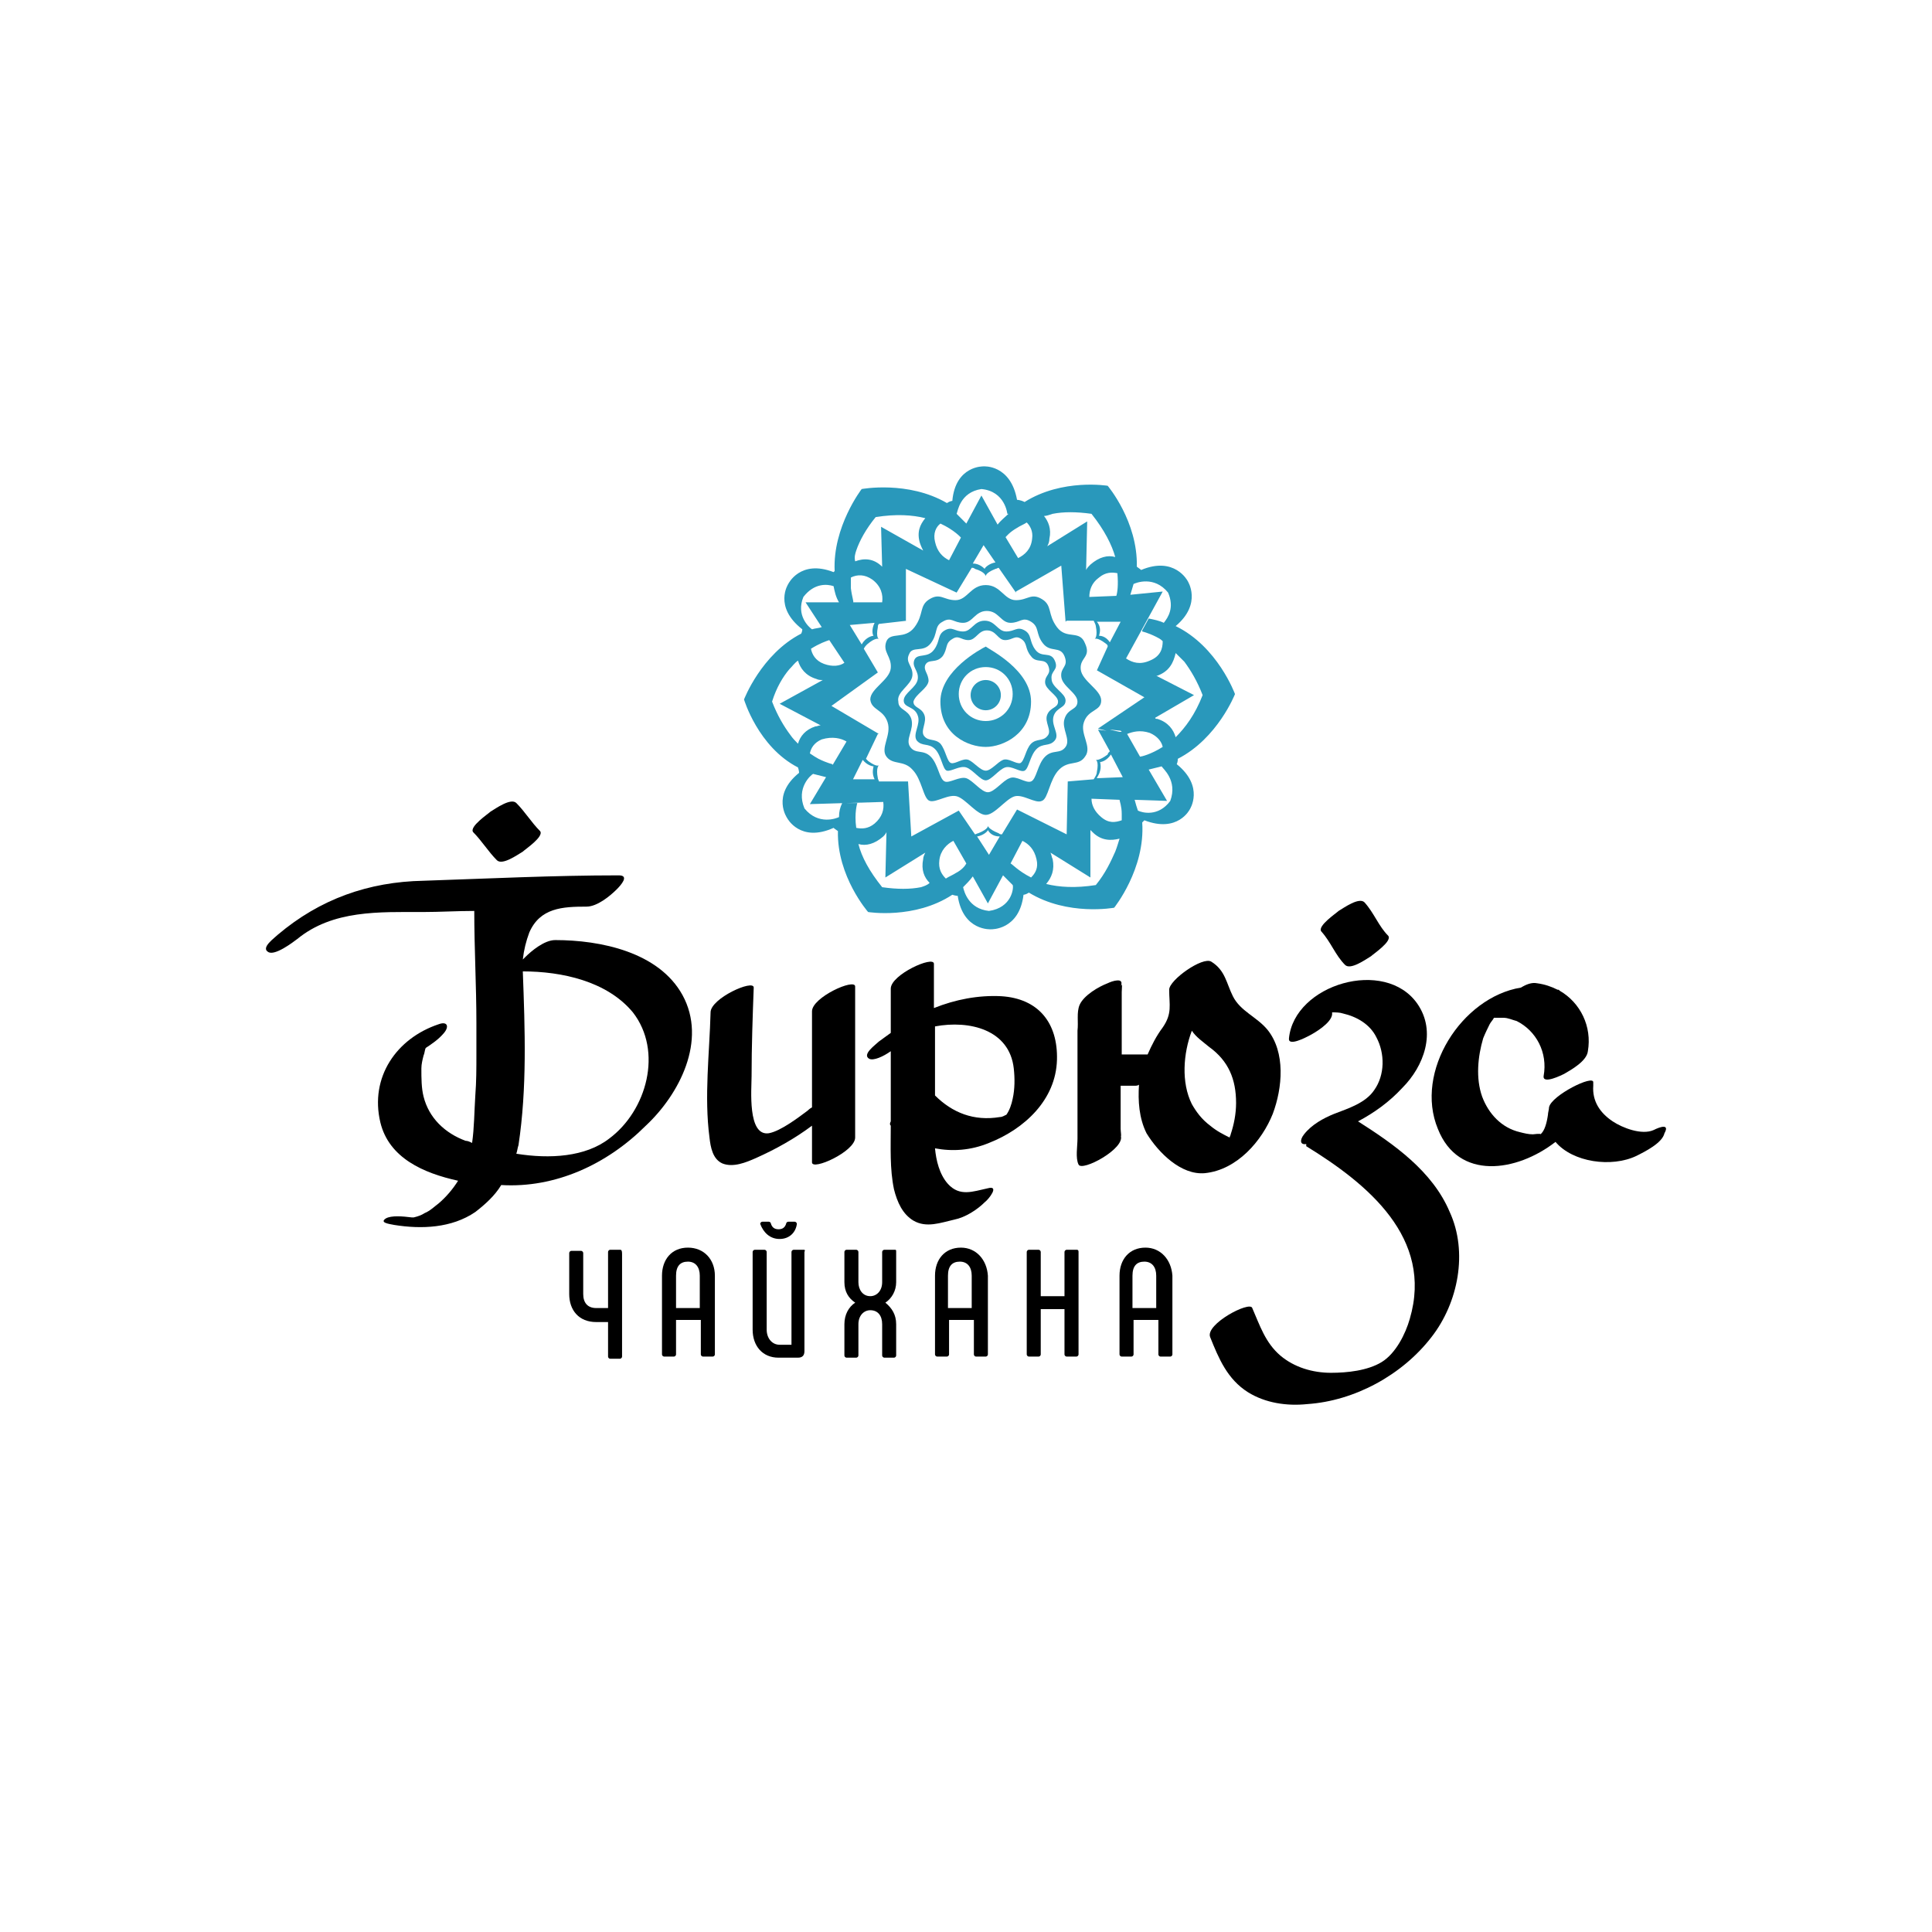 <svg width="48" height="48" viewBox="0 0 48 48" fill="none" xmlns="http://www.w3.org/2000/svg">
<path d="M15.402 31.05H15.16C15.133 31.05 15.107 31.077 15.107 31.104V32.498H14.812C14.597 32.498 14.49 32.364 14.49 32.15V31.131C14.49 31.104 14.463 31.077 14.437 31.077H14.195C14.168 31.077 14.142 31.104 14.142 31.131V32.15C14.142 32.552 14.383 32.846 14.812 32.846H15.107V33.704C15.107 33.731 15.133 33.758 15.16 33.758H15.402C15.428 33.758 15.455 33.731 15.455 33.704V31.157C15.455 31.05 15.428 31.05 15.402 31.05Z" fill="black"/>
<path d="M17.091 30.997C16.689 30.997 16.447 31.292 16.447 31.694V33.651C16.447 33.678 16.474 33.704 16.501 33.704H16.742C16.769 33.704 16.796 33.678 16.796 33.651V32.793H17.412V33.651C17.412 33.678 17.439 33.704 17.466 33.704H17.707C17.734 33.704 17.761 33.678 17.761 33.651V31.694C17.761 31.292 17.493 30.997 17.091 30.997ZM17.412 32.498H16.796V31.694C16.796 31.453 16.903 31.345 17.091 31.345C17.278 31.345 17.386 31.479 17.386 31.694V32.498H17.412Z" fill="black"/>
<path d="M19.959 31.05H19.718C19.691 31.05 19.664 31.077 19.664 31.104V33.41H19.369C19.182 33.41 19.048 33.249 19.048 33.034V31.104C19.048 31.077 19.021 31.05 18.994 31.05H18.753C18.726 31.05 18.699 31.077 18.699 31.104V33.034C18.699 33.436 18.941 33.731 19.343 33.731H19.825C19.932 33.731 19.986 33.678 19.986 33.57V31.104C20.013 31.05 19.986 31.05 19.959 31.05Z" fill="black"/>
<path d="M19.369 30.782C19.611 30.782 19.771 30.621 19.798 30.407C19.798 30.38 19.771 30.353 19.745 30.353H19.584C19.557 30.353 19.53 30.38 19.53 30.407C19.503 30.487 19.45 30.541 19.343 30.541C19.235 30.541 19.182 30.487 19.155 30.407C19.155 30.38 19.128 30.353 19.101 30.353H18.94C18.913 30.353 18.887 30.38 18.887 30.407C18.967 30.621 19.128 30.782 19.369 30.782Z" fill="black"/>
<path d="M22.212 31.05H21.971C21.944 31.05 21.917 31.077 21.917 31.104V31.855C21.917 32.069 21.783 32.203 21.622 32.203C21.434 32.203 21.327 32.042 21.327 31.855V31.104C21.327 31.077 21.3 31.05 21.273 31.05H21.032C21.005 31.05 20.979 31.077 20.979 31.104V31.855C20.979 32.096 21.086 32.257 21.247 32.364C21.086 32.471 20.979 32.659 20.979 32.9V33.678C20.979 33.704 21.005 33.731 21.032 33.731H21.273C21.3 33.731 21.327 33.704 21.327 33.678V32.9C21.327 32.686 21.461 32.552 21.622 32.552C21.81 32.552 21.917 32.686 21.917 32.9V33.678C21.917 33.704 21.944 33.731 21.971 33.731H22.212C22.239 33.731 22.265 33.704 22.265 33.678V32.9C22.265 32.659 22.158 32.498 21.997 32.364C22.158 32.257 22.265 32.069 22.265 31.855V31.104C22.265 31.05 22.265 31.05 22.212 31.05Z" fill="black"/>
<path d="M23.874 30.997C23.472 30.997 23.23 31.292 23.23 31.694V33.651C23.23 33.678 23.257 33.704 23.284 33.704H23.525C23.552 33.704 23.579 33.678 23.579 33.651V32.793H24.196V33.651C24.196 33.678 24.222 33.704 24.249 33.704H24.491C24.517 33.704 24.544 33.678 24.544 33.651V31.694C24.517 31.292 24.249 30.997 23.874 30.997ZM24.169 32.498H23.552V31.694C23.552 31.453 23.659 31.345 23.847 31.345C24.035 31.345 24.142 31.479 24.142 31.694V32.498H24.169Z" fill="black"/>
<path d="M26.742 31.05H26.501C26.474 31.05 26.447 31.077 26.447 31.104V32.203H25.857V31.104C25.857 31.077 25.831 31.05 25.804 31.05H25.562C25.536 31.05 25.509 31.077 25.509 31.104V33.651C25.509 33.678 25.536 33.704 25.562 33.704H25.804C25.831 33.704 25.857 33.678 25.857 33.651V32.525H26.447V33.651C26.447 33.678 26.474 33.704 26.501 33.704H26.742C26.769 33.704 26.796 33.678 26.796 33.651V31.104C26.796 31.05 26.769 31.05 26.742 31.05Z" fill="black"/>
<path d="M28.458 30.997C28.056 30.997 27.814 31.292 27.814 31.694V33.651C27.814 33.678 27.841 33.704 27.868 33.704H28.109C28.136 33.704 28.163 33.678 28.163 33.651V32.793H28.78V33.651C28.78 33.678 28.806 33.704 28.833 33.704H29.075C29.101 33.704 29.128 33.678 29.128 33.651V31.694C29.101 31.292 28.833 30.997 28.458 30.997ZM28.753 32.498H28.136V31.694C28.136 31.453 28.243 31.345 28.431 31.345C28.619 31.345 28.726 31.479 28.726 31.694V32.498H28.753Z" fill="black"/>
<path d="M21.246 28.262C21.246 27.002 21.246 25.742 21.246 24.509C21.246 24.295 20.174 24.777 20.174 25.126C20.174 25.93 20.174 26.734 20.174 27.512C20.12 27.538 20.067 27.592 20.067 27.592C19.852 27.753 19.396 28.102 19.102 28.155C18.565 28.235 18.673 27.056 18.673 26.734C18.673 26.01 18.699 25.26 18.726 24.536C18.726 24.321 17.654 24.804 17.654 25.152C17.627 26.171 17.493 27.244 17.627 28.262C17.654 28.504 17.707 28.799 17.949 28.906C18.217 29.013 18.538 28.879 18.78 28.772C19.262 28.557 19.745 28.289 20.174 27.967C20.174 28.262 20.174 28.584 20.174 28.879C20.174 29.093 21.246 28.611 21.246 28.262Z" fill="black"/>
<path d="M24.544 29.522C24.169 29.602 23.847 29.737 23.552 29.415C23.337 29.174 23.257 28.825 23.23 28.53C23.659 28.611 24.115 28.584 24.571 28.396C25.455 28.048 26.233 27.324 26.26 26.332C26.286 25.42 25.804 24.804 24.866 24.75C24.302 24.723 23.739 24.831 23.203 25.045V23.946C23.203 23.731 22.131 24.214 22.131 24.562C22.131 24.938 22.131 25.286 22.131 25.662C22.024 25.742 21.943 25.796 21.836 25.876C21.756 25.956 21.407 26.198 21.595 26.305C21.702 26.359 21.943 26.251 22.131 26.117C22.131 26.627 22.131 27.136 22.131 27.672C22.131 27.726 22.131 27.806 22.131 27.86C22.104 27.914 22.104 27.94 22.131 27.967C22.131 28.503 22.104 29.04 22.211 29.549C22.292 29.871 22.426 30.166 22.694 30.326C23.016 30.514 23.364 30.38 23.713 30.3C23.981 30.246 24.276 30.058 24.463 29.871C24.571 29.79 24.839 29.442 24.544 29.522ZM25.187 26.546C25.214 26.788 25.214 27.056 25.16 27.297C25.134 27.431 25.08 27.592 25 27.699C24.973 27.699 24.919 27.753 24.839 27.753C24.195 27.86 23.659 27.645 23.23 27.216C23.23 27.056 23.23 26.922 23.23 26.761V25.501C24.088 25.34 25.08 25.581 25.187 26.546Z" fill="black"/>
<path d="M31.622 27.672C31.863 27.029 31.944 26.144 31.488 25.581C31.22 25.259 30.818 25.125 30.63 24.75C30.469 24.428 30.442 24.107 30.094 23.892C29.879 23.758 29.048 24.348 29.048 24.589C29.048 24.965 29.129 25.179 28.887 25.527C28.727 25.742 28.619 25.956 28.512 26.198H27.869C27.869 25.822 27.869 25.447 27.869 25.099C27.869 24.938 27.869 24.777 27.869 24.643C27.869 24.589 27.895 24.375 27.842 24.509C27.949 24.267 27.627 24.375 27.52 24.428C27.306 24.509 26.93 24.723 26.823 24.965C26.743 25.152 26.796 25.393 26.77 25.608C26.77 26.064 26.77 26.519 26.77 26.975C26.77 27.404 26.77 27.86 26.77 28.289C26.77 28.477 26.716 28.771 26.796 28.932C26.877 29.12 27.976 28.53 27.842 28.208C27.869 28.289 27.842 28.101 27.842 28.048C27.842 27.887 27.842 27.726 27.842 27.592C27.842 27.377 27.842 27.163 27.842 26.975H28.19C28.217 26.975 28.271 26.975 28.298 26.948C28.271 27.351 28.298 27.779 28.485 28.155C28.78 28.637 29.343 29.2 29.933 29.147C30.737 29.066 31.354 28.343 31.622 27.672ZM29.611 27.431C29.343 26.895 29.397 26.171 29.611 25.608C29.718 25.769 29.879 25.876 30.04 26.01C30.523 26.359 30.71 26.814 30.71 27.404C30.71 27.672 30.657 27.94 30.576 28.182C30.576 28.208 30.55 28.235 30.55 28.262C30.389 28.182 30.228 28.101 30.067 27.967C29.852 27.806 29.718 27.619 29.611 27.431Z" fill="black"/>
<path d="M33.74 27.86C34.142 27.646 34.517 27.378 34.839 27.029C35.375 26.493 35.697 25.635 35.214 24.938C34.41 23.785 32.158 24.455 32.024 25.796C31.997 26.01 32.453 25.769 32.506 25.742C32.667 25.662 33.069 25.421 33.096 25.206C33.096 25.179 33.096 25.152 33.096 25.152C33.177 25.152 33.284 25.152 33.364 25.179C33.713 25.26 34.035 25.447 34.195 25.769C34.41 26.171 34.41 26.707 34.142 27.083C33.927 27.404 33.498 27.538 33.15 27.672C32.882 27.78 32.587 27.941 32.399 28.182C32.292 28.316 32.292 28.45 32.453 28.423C32.453 28.45 32.453 28.477 32.453 28.477C33.981 29.415 35.616 30.756 35.026 32.766C34.919 33.142 34.678 33.624 34.329 33.839C33.981 34.053 33.471 34.107 33.069 34.107C32.614 34.107 32.158 33.973 31.809 33.678C31.434 33.356 31.3 32.927 31.112 32.498C31.059 32.31 29.933 32.9 30.067 33.222C30.281 33.758 30.496 34.267 31.005 34.589C31.434 34.857 31.97 34.938 32.48 34.884C33.659 34.804 34.839 34.16 35.563 33.222C36.233 32.364 36.474 31.104 36.018 30.112C35.589 29.093 34.624 28.423 33.74 27.86Z" fill="black"/>
<path d="M33.418 23.973C33.552 24.107 33.927 23.839 34.061 23.758C34.115 23.705 34.597 23.383 34.49 23.249C34.249 23.008 34.142 22.686 33.9 22.418C33.766 22.284 33.391 22.552 33.257 22.632C33.203 22.686 32.721 23.008 32.828 23.142C33.069 23.41 33.176 23.732 33.418 23.973Z" fill="black"/>
<path d="M16.957 24.723C16.367 23.651 14.919 23.356 13.793 23.356C13.525 23.356 13.204 23.624 13.043 23.785C13.016 23.812 13.016 23.812 12.989 23.839C13.016 23.597 13.07 23.383 13.15 23.168C13.418 22.552 13.981 22.525 14.571 22.525C14.839 22.525 15.161 22.257 15.322 22.096C15.429 21.989 15.643 21.748 15.375 21.748C13.767 21.748 12.131 21.828 10.523 21.882C9.155 21.908 7.949 22.337 6.903 23.222C6.823 23.302 6.475 23.544 6.662 23.651C6.823 23.758 7.279 23.41 7.386 23.329C8.271 22.605 9.424 22.659 10.496 22.659C10.925 22.659 11.354 22.632 11.783 22.632C11.783 23.571 11.836 24.482 11.836 25.42C11.836 25.662 11.836 25.876 11.836 26.117C11.836 26.144 11.836 26.171 11.836 26.198C11.836 26.546 11.836 26.868 11.809 27.217C11.783 27.619 11.783 28.021 11.729 28.396C11.675 28.369 11.622 28.343 11.568 28.343C11.059 28.155 10.657 27.78 10.523 27.243C10.469 27.029 10.469 26.788 10.469 26.546C10.469 26.439 10.496 26.332 10.523 26.225C10.55 26.171 10.55 26.091 10.576 26.037C10.737 25.93 10.898 25.823 11.032 25.662C11.166 25.501 11.113 25.367 10.898 25.447C9.852 25.796 9.182 26.761 9.45 27.887C9.665 28.772 10.523 29.147 11.381 29.335C11.246 29.549 11.086 29.737 10.898 29.898C10.791 29.978 10.684 30.085 10.55 30.139C10.469 30.192 10.389 30.219 10.281 30.246C10.255 30.246 10.255 30.246 10.228 30.246C10.013 30.219 9.718 30.192 9.584 30.273C9.424 30.38 9.665 30.407 9.799 30.434C10.469 30.541 11.22 30.514 11.809 30.112C12.051 29.924 12.292 29.71 12.453 29.442C13.793 29.522 15.08 28.932 16.045 27.967C16.877 27.19 17.573 25.849 16.957 24.723ZM15.134 28.289C14.544 28.745 13.659 28.798 12.828 28.664C12.855 28.584 12.855 28.53 12.882 28.45C13.096 27.029 13.043 25.581 12.989 24.134C13.954 24.134 15.08 24.375 15.724 25.152C16.474 26.117 16.072 27.592 15.134 28.289Z" fill="black"/>
<path d="M12.345 21.372C12.48 21.506 12.855 21.238 12.989 21.158C13.043 21.104 13.525 20.782 13.418 20.648C13.203 20.434 13.043 20.166 12.828 19.951C12.694 19.817 12.319 20.085 12.185 20.166C12.131 20.219 11.649 20.541 11.756 20.675C11.97 20.89 12.131 21.158 12.345 21.372Z" fill="black"/>
<path d="M41.085 28.075C40.79 28.209 40.308 28.021 40.067 27.86C39.745 27.646 39.557 27.351 39.584 26.976C39.584 26.949 39.584 26.922 39.584 26.895C39.611 26.681 38.538 27.217 38.485 27.512C38.485 27.565 38.458 27.646 38.458 27.699C38.431 27.887 38.378 28.102 38.27 28.182C38.297 28.155 38.083 28.182 38.083 28.182C37.975 28.182 37.868 28.155 37.761 28.128C37.305 28.021 36.983 27.672 36.823 27.244C36.662 26.788 36.715 26.252 36.849 25.796C36.903 25.662 36.957 25.555 37.01 25.447C37.037 25.394 37.091 25.34 37.117 25.287C37.198 25.287 37.332 25.287 37.359 25.287C37.466 25.287 37.573 25.34 37.681 25.367C38.163 25.608 38.458 26.144 38.351 26.734C38.324 26.949 38.806 26.707 38.86 26.681C39.048 26.573 39.423 26.359 39.45 26.118C39.557 25.501 39.262 24.911 38.753 24.616C38.753 24.616 38.753 24.616 38.726 24.59H38.699C38.538 24.509 38.378 24.455 38.19 24.429C38.056 24.402 37.922 24.455 37.788 24.536C36.313 24.777 35.134 26.627 35.724 28.048C36.233 29.335 37.681 29.12 38.646 28.37C39.075 28.879 40.04 29.013 40.656 28.718C40.871 28.611 41.3 28.396 41.353 28.155C41.487 27.914 41.246 27.994 41.085 28.075Z" fill="black"/>
<path d="M19.826 19.067C19.853 19.147 19.853 19.201 19.853 19.201C19.156 19.764 19.558 20.327 19.558 20.327C19.558 20.327 19.879 20.943 20.71 20.568C20.71 20.568 20.737 20.595 20.818 20.648C20.791 21.774 21.568 22.659 21.568 22.659C21.568 22.659 22.721 22.847 23.66 22.23C23.74 22.257 23.794 22.257 23.794 22.257C23.928 23.142 24.625 23.088 24.625 23.088C24.625 23.088 25.322 23.115 25.429 22.23C25.429 22.23 25.483 22.23 25.563 22.177C26.528 22.766 27.681 22.552 27.681 22.552C27.681 22.552 28.458 21.587 28.378 20.434C28.405 20.407 28.432 20.38 28.432 20.38C29.263 20.702 29.558 20.112 29.558 20.112C29.558 20.112 29.933 19.549 29.236 18.986C29.236 18.986 29.263 18.933 29.263 18.852C30.255 18.343 30.683 17.244 30.683 17.244C30.683 17.244 30.255 16.064 29.209 15.555C29.879 14.992 29.504 14.429 29.504 14.429C29.504 14.429 29.182 13.812 28.351 14.161C28.351 14.161 28.324 14.134 28.244 14.08C28.271 12.954 27.52 12.069 27.52 12.069C27.52 12.069 26.394 11.882 25.456 12.472C25.349 12.418 25.268 12.418 25.268 12.418C25.107 11.533 24.437 11.587 24.437 11.587C24.437 11.587 23.74 11.56 23.66 12.445C23.66 12.445 23.606 12.445 23.526 12.498C22.56 11.935 21.408 12.15 21.408 12.15C21.408 12.15 20.684 13.088 20.737 14.187C20.71 14.214 20.71 14.214 20.71 14.214C19.879 13.892 19.584 14.509 19.584 14.509C19.584 14.509 19.209 15.072 19.933 15.635C19.933 15.635 19.933 15.689 19.906 15.742C18.914 16.252 18.485 17.378 18.485 17.378C18.485 17.378 18.834 18.557 19.826 19.067ZM21.3 19.951H21.113H20.925C20.871 20.059 20.845 20.166 20.845 20.3C20.791 20.327 20.335 20.514 19.987 20.085C19.772 19.576 20.148 19.254 20.201 19.227C20.308 19.254 20.416 19.281 20.523 19.308L20.121 19.978L21.944 19.924C21.971 20.112 21.917 20.3 21.729 20.461C21.568 20.595 21.408 20.595 21.273 20.568C21.22 20.193 21.3 19.951 21.3 19.951ZM21.703 15.796C21.676 15.796 21.515 15.823 21.408 16.01L21.113 15.528L21.729 15.474C21.649 15.635 21.676 15.769 21.703 15.796ZM21.81 16.707L21.461 16.118C21.488 16.064 21.515 16.037 21.542 16.01C21.756 15.823 21.837 15.876 21.837 15.876C21.837 15.876 21.756 15.85 21.81 15.581C21.81 15.555 21.81 15.528 21.837 15.501L22.534 15.421H22.507V14.134L23.767 14.723L24.142 14.107C24.169 14.107 24.196 14.107 24.223 14.134C24.491 14.214 24.491 14.321 24.491 14.321C24.491 14.321 24.464 14.241 24.732 14.134C24.759 14.134 24.785 14.107 24.812 14.107L25.241 14.723V14.697L26.367 14.053L26.474 15.447L26.501 15.421H27.172C27.198 15.474 27.225 15.528 27.225 15.555C27.279 15.823 27.198 15.876 27.198 15.876C27.198 15.876 27.252 15.823 27.466 15.984C27.493 16.01 27.52 16.01 27.52 16.064L27.252 16.654L28.432 17.324L27.279 18.102L27.493 18.155L27.279 18.128L27.574 18.665C27.547 18.691 27.52 18.718 27.52 18.745C27.306 18.906 27.225 18.879 27.225 18.879C27.225 18.879 27.306 18.906 27.252 19.174C27.252 19.227 27.225 19.281 27.172 19.361L26.528 19.415L26.555 19.442L26.528 19.415L26.501 20.729L25.268 20.112L24.893 20.729C24.866 20.729 24.839 20.729 24.812 20.702C24.544 20.595 24.544 20.514 24.544 20.514C24.544 20.514 24.571 20.595 24.303 20.702C24.276 20.702 24.249 20.729 24.223 20.729L23.82 20.139L22.641 20.782L22.56 19.415H21.837C21.837 19.388 21.81 19.361 21.81 19.335C21.756 19.067 21.837 19.013 21.837 19.013C21.837 19.013 21.783 19.067 21.568 18.906C21.542 18.879 21.542 18.879 21.515 18.852L21.81 18.235H21.837L20.657 17.538L21.81 16.707ZM24.169 14L24.437 13.544L24.732 13.973C24.571 14 24.464 14.107 24.464 14.134C24.437 14.107 24.33 14 24.169 14ZM27.869 18.182C27.869 18.209 27.869 18.209 27.869 18.182H27.815L27.574 18.128H27.601L27.842 18.155L27.869 18.182ZM25.349 20.354L25.402 20.514L25.349 20.354ZM24.839 20.782L24.571 21.238L24.276 20.782C24.437 20.756 24.544 20.648 24.544 20.622C24.571 20.675 24.651 20.782 24.839 20.782ZM21.729 19.361H21.193L21.434 18.879C21.542 19.013 21.676 19.04 21.703 19.04C21.703 19.067 21.649 19.201 21.729 19.361ZM20.469 16.493C20.255 16.413 20.174 16.252 20.148 16.118C20.362 15.984 20.523 15.93 20.603 15.903L20.979 16.466C20.871 16.547 20.684 16.573 20.469 16.493ZM21.032 18.423L20.523 19.281L20.684 19.013V18.986C20.684 18.986 20.55 18.959 20.335 18.852C20.282 18.825 20.201 18.772 20.121 18.718C20.148 18.584 20.228 18.45 20.416 18.37C20.684 18.289 20.898 18.343 21.032 18.423ZM22.882 22.042C22.614 22.096 22.292 22.096 21.917 22.042C21.595 21.64 21.408 21.292 21.327 20.97C21.515 21.024 21.729 20.97 21.944 20.782C21.971 20.756 21.997 20.729 22.024 20.675L21.997 21.801L22.989 21.184C22.962 21.238 22.936 21.292 22.936 21.345C22.882 21.613 22.962 21.801 23.096 21.935C23.043 21.989 22.962 22.016 22.882 22.042ZM23.74 21.694C23.66 21.747 23.579 21.774 23.499 21.828C23.391 21.721 23.311 21.587 23.338 21.372C23.365 21.131 23.526 20.97 23.686 20.89L24.008 21.453C23.981 21.506 23.901 21.613 23.74 21.694ZM24.571 22.632C24.062 22.579 23.954 22.15 23.928 22.042C24.008 21.962 24.088 21.882 24.169 21.774L24.544 22.445L24.92 21.747C25 21.828 25.08 21.908 25.161 21.989C25.188 22.069 25.134 22.552 24.571 22.632ZM25.617 21.801C25.295 21.64 25.134 21.453 25.107 21.453L25.402 20.89C25.563 20.97 25.697 21.104 25.751 21.345C25.804 21.56 25.724 21.694 25.617 21.801ZM27.708 21.158C27.601 21.399 27.466 21.694 27.225 21.989C26.716 22.069 26.314 22.042 25.992 21.962C26.126 21.801 26.206 21.613 26.153 21.345C26.126 21.292 26.126 21.238 26.099 21.184L27.091 21.801V20.622C27.118 20.648 27.118 20.648 27.145 20.675C27.359 20.89 27.601 20.89 27.815 20.836C27.788 20.916 27.761 21.024 27.708 21.158ZM27.869 20.38C27.708 20.434 27.547 20.461 27.359 20.3C27.198 20.166 27.118 20.005 27.118 19.844L27.815 19.871C27.815 19.898 27.869 20.032 27.869 20.219C27.869 20.273 27.869 20.327 27.869 20.38ZM27.252 19.335C27.252 19.308 27.279 19.281 27.279 19.281C27.386 19.093 27.332 18.959 27.332 18.933C27.359 18.933 27.493 18.906 27.601 18.745L27.895 19.308L27.252 19.335ZM28.566 18.209C28.753 18.289 28.86 18.423 28.887 18.557C28.592 18.745 28.351 18.799 28.324 18.799L28.003 18.235C28.137 18.182 28.324 18.128 28.566 18.209ZM29.075 19.898C28.78 20.3 28.378 20.193 28.271 20.139C28.244 20.059 28.217 19.978 28.19 19.871L28.995 19.898L28.539 19.12C28.646 19.093 28.753 19.067 28.86 19.04C28.887 19.093 29.263 19.388 29.075 19.898ZM29.209 16.225C29.263 16.279 29.343 16.359 29.424 16.439C29.584 16.654 29.745 16.922 29.879 17.27C29.692 17.753 29.45 18.075 29.209 18.316C29.155 18.128 29.021 17.941 28.753 17.86C28.727 17.86 28.7 17.86 28.7 17.833L29.665 17.27L28.727 16.788C28.727 16.788 28.727 16.788 28.753 16.788C29.048 16.681 29.155 16.466 29.209 16.225ZM28.083 14.777C28.11 14.697 28.137 14.589 28.163 14.509C28.217 14.482 28.673 14.295 29.021 14.723C29.182 15.099 29.021 15.34 28.914 15.474C28.807 15.421 28.673 15.394 28.539 15.367L28.378 15.662V15.689C28.378 15.689 28.512 15.716 28.727 15.823C28.78 15.85 28.834 15.876 28.887 15.93C28.887 16.118 28.834 16.305 28.566 16.413C28.324 16.52 28.137 16.466 27.976 16.359L28.887 14.697L28.083 14.777ZM27.574 15.957C27.466 15.796 27.332 15.796 27.306 15.796C27.306 15.769 27.386 15.608 27.252 15.447H27.842L27.574 15.957ZM27.735 14.804L27.064 14.831C27.064 14.67 27.118 14.482 27.306 14.348C27.466 14.214 27.627 14.214 27.761 14.241C27.788 14.536 27.761 14.723 27.735 14.804ZM26.153 12.766C26.421 12.713 26.743 12.713 27.118 12.766C27.44 13.169 27.627 13.544 27.708 13.839C27.52 13.785 27.306 13.839 27.091 14.027C27.038 14.08 27.011 14.107 26.984 14.161L27.011 12.954L26.019 13.571C26.046 13.517 26.072 13.463 26.072 13.383C26.126 13.142 26.046 12.954 25.938 12.82C25.992 12.82 26.072 12.793 26.153 12.766ZM25.268 13.115C25.349 13.061 25.429 13.034 25.509 12.981C25.59 13.061 25.67 13.195 25.643 13.383C25.617 13.651 25.456 13.785 25.295 13.866L24.973 13.329V13.356C25 13.329 25.08 13.222 25.268 13.115ZM24.383 12.15C24.973 12.204 25.027 12.766 25.027 12.766H25.054C24.973 12.847 24.866 12.927 24.785 13.034L24.383 12.311L24.008 13.008C23.928 12.927 23.847 12.847 23.767 12.766C23.794 12.713 23.847 12.23 24.383 12.15ZM23.365 13.008C23.713 13.169 23.874 13.356 23.874 13.356L23.579 13.919C23.418 13.839 23.284 13.705 23.231 13.463C23.177 13.249 23.257 13.088 23.365 13.008ZM21.273 13.678C21.354 13.437 21.515 13.142 21.756 12.847C22.265 12.766 22.668 12.793 22.989 12.874C22.855 13.034 22.775 13.222 22.855 13.49C22.882 13.571 22.909 13.624 22.936 13.678L21.89 13.088L21.917 14.08C21.703 13.866 21.461 13.866 21.247 13.946C21.22 13.839 21.247 13.758 21.273 13.678ZM21.193 14.965C21.22 14.965 21.166 14.831 21.14 14.616C21.14 14.536 21.14 14.455 21.14 14.348C21.3 14.268 21.488 14.268 21.676 14.402C21.89 14.563 21.944 14.777 21.917 14.965H20.979H21.193ZM19.96 14.831C20.228 14.482 20.55 14.509 20.71 14.563C20.737 14.697 20.764 14.831 20.845 14.965H20.014L20.416 15.581C20.335 15.608 20.255 15.608 20.174 15.635C20.094 15.581 19.772 15.287 19.96 14.831ZM19.611 16.627C19.692 16.547 19.745 16.466 19.826 16.413C19.879 16.6 20.014 16.788 20.282 16.868C20.335 16.895 20.389 16.895 20.442 16.895L19.37 17.485L20.389 18.021C20.335 18.021 20.308 18.048 20.255 18.048C20.014 18.128 19.879 18.289 19.826 18.477C19.772 18.423 19.692 18.343 19.638 18.262C19.477 18.048 19.316 17.78 19.182 17.431C19.29 17.083 19.451 16.815 19.611 16.627Z" fill="#2998BB"/>
<path d="M22.051 17.941C22.158 18.262 21.863 18.584 22.024 18.799C22.185 19.013 22.453 18.879 22.668 19.12C22.909 19.362 22.936 19.844 23.097 19.898C23.257 19.951 23.579 19.71 23.794 19.791C24.008 19.871 24.276 20.246 24.491 20.246C24.705 20.246 24.973 19.871 25.188 19.791C25.402 19.71 25.724 19.978 25.885 19.898C26.046 19.844 26.072 19.362 26.314 19.12C26.555 18.879 26.796 19.04 26.957 18.799C27.145 18.557 26.823 18.236 26.93 17.941C27.038 17.619 27.359 17.673 27.359 17.404C27.359 17.136 26.877 16.922 26.85 16.627C26.823 16.332 27.118 16.332 26.957 15.984C26.823 15.635 26.501 15.903 26.26 15.582C26.019 15.26 26.153 15.045 25.885 14.884C25.617 14.724 25.536 14.911 25.241 14.911C24.946 14.911 24.866 14.536 24.491 14.536C24.115 14.536 24.035 14.911 23.74 14.911C23.445 14.911 23.365 14.724 23.097 14.884C22.828 15.045 22.962 15.26 22.721 15.582C22.48 15.903 22.131 15.689 22.024 15.93C21.917 16.198 22.158 16.305 22.131 16.6C22.105 16.895 21.622 17.11 21.622 17.378C21.649 17.646 21.944 17.619 22.051 17.941ZM22.668 16.788C22.694 16.547 22.48 16.466 22.587 16.252C22.668 16.037 22.936 16.225 23.123 15.984C23.311 15.742 23.204 15.555 23.418 15.447C23.633 15.313 23.686 15.474 23.928 15.474C24.169 15.474 24.223 15.179 24.517 15.179C24.812 15.179 24.866 15.474 25.107 15.474C25.349 15.474 25.402 15.313 25.617 15.447C25.831 15.582 25.724 15.742 25.912 15.984C26.099 16.225 26.34 16.037 26.448 16.305C26.555 16.573 26.34 16.573 26.367 16.815C26.394 17.056 26.769 17.217 26.769 17.431C26.769 17.646 26.528 17.592 26.448 17.86C26.367 18.102 26.609 18.37 26.474 18.557C26.34 18.745 26.153 18.611 25.965 18.799C25.777 18.986 25.751 19.362 25.617 19.415C25.483 19.469 25.241 19.254 25.081 19.335C24.92 19.388 24.705 19.683 24.544 19.683C24.383 19.683 24.169 19.388 24.008 19.335C23.847 19.281 23.579 19.469 23.472 19.415C23.338 19.362 23.311 18.986 23.123 18.799C22.936 18.611 22.748 18.745 22.614 18.557C22.48 18.37 22.721 18.128 22.641 17.86C22.56 17.619 22.319 17.646 22.319 17.431C22.265 17.19 22.641 17.029 22.668 16.788Z" fill="#2998BB"/>
<path d="M22.802 17.78C22.882 17.994 22.668 18.235 22.775 18.396C22.909 18.557 23.07 18.45 23.231 18.611C23.392 18.772 23.418 19.12 23.526 19.147C23.633 19.174 23.847 19.013 24.008 19.067C24.169 19.12 24.357 19.388 24.491 19.388C24.625 19.388 24.812 19.12 24.973 19.067C25.134 19.013 25.349 19.201 25.456 19.147C25.563 19.093 25.59 18.772 25.751 18.611C25.912 18.45 26.072 18.557 26.206 18.396C26.34 18.235 26.099 18.021 26.18 17.78C26.26 17.565 26.474 17.592 26.474 17.404C26.474 17.217 26.126 17.083 26.126 16.868C26.099 16.654 26.314 16.654 26.206 16.412C26.099 16.171 25.885 16.359 25.724 16.144C25.563 15.93 25.643 15.769 25.456 15.662C25.268 15.555 25.215 15.689 25 15.689C24.785 15.689 24.732 15.421 24.464 15.421C24.196 15.421 24.142 15.689 23.928 15.689C23.713 15.689 23.66 15.555 23.472 15.662C23.284 15.769 23.365 15.93 23.204 16.144C23.043 16.359 22.802 16.225 22.721 16.386C22.641 16.573 22.828 16.654 22.802 16.868C22.775 17.083 22.453 17.217 22.453 17.404C22.453 17.592 22.721 17.538 22.802 17.78ZM23.07 16.922C23.07 16.734 22.936 16.654 22.989 16.52C23.07 16.359 23.257 16.493 23.418 16.305C23.552 16.117 23.472 15.983 23.66 15.876C23.82 15.769 23.874 15.903 24.062 15.903C24.249 15.903 24.303 15.662 24.517 15.662C24.759 15.662 24.785 15.903 24.973 15.903C25.161 15.903 25.215 15.769 25.375 15.876C25.536 15.983 25.456 16.117 25.617 16.305C25.751 16.493 25.965 16.332 26.046 16.547C26.126 16.761 25.965 16.761 25.965 16.949C25.965 17.136 26.287 17.27 26.287 17.431C26.287 17.592 26.099 17.565 26.019 17.753C25.938 17.941 26.153 18.155 26.019 18.289C25.912 18.423 25.751 18.343 25.617 18.477C25.483 18.611 25.456 18.906 25.349 18.959C25.241 18.986 25.054 18.825 24.92 18.879C24.785 18.933 24.625 19.147 24.491 19.147C24.357 19.147 24.196 18.933 24.062 18.879C23.928 18.825 23.74 18.986 23.633 18.959C23.526 18.933 23.499 18.638 23.365 18.477C23.231 18.343 23.07 18.423 22.962 18.289C22.855 18.155 23.043 17.941 22.962 17.753C22.882 17.565 22.694 17.592 22.694 17.431C22.748 17.244 23.043 17.11 23.07 16.922Z" fill="#2998BB"/>
<path d="M24.49 18.557C24.919 18.557 25.616 18.235 25.616 17.431C25.616 16.654 24.598 16.144 24.49 16.064C24.383 16.117 23.364 16.654 23.364 17.431C23.364 18.262 24.061 18.557 24.49 18.557ZM24.49 16.573C24.866 16.573 25.16 16.868 25.16 17.243C25.16 17.619 24.866 17.914 24.49 17.914C24.115 17.914 23.82 17.619 23.82 17.243C23.82 16.868 24.115 16.573 24.49 16.573Z" fill="#2998BB"/>
<path d="M24.491 17.646C24.698 17.646 24.866 17.478 24.866 17.27C24.866 17.063 24.698 16.895 24.491 16.895C24.283 16.895 24.115 17.063 24.115 17.27C24.115 17.478 24.283 17.646 24.491 17.646Z" fill="#2998BB"/>
</svg>
